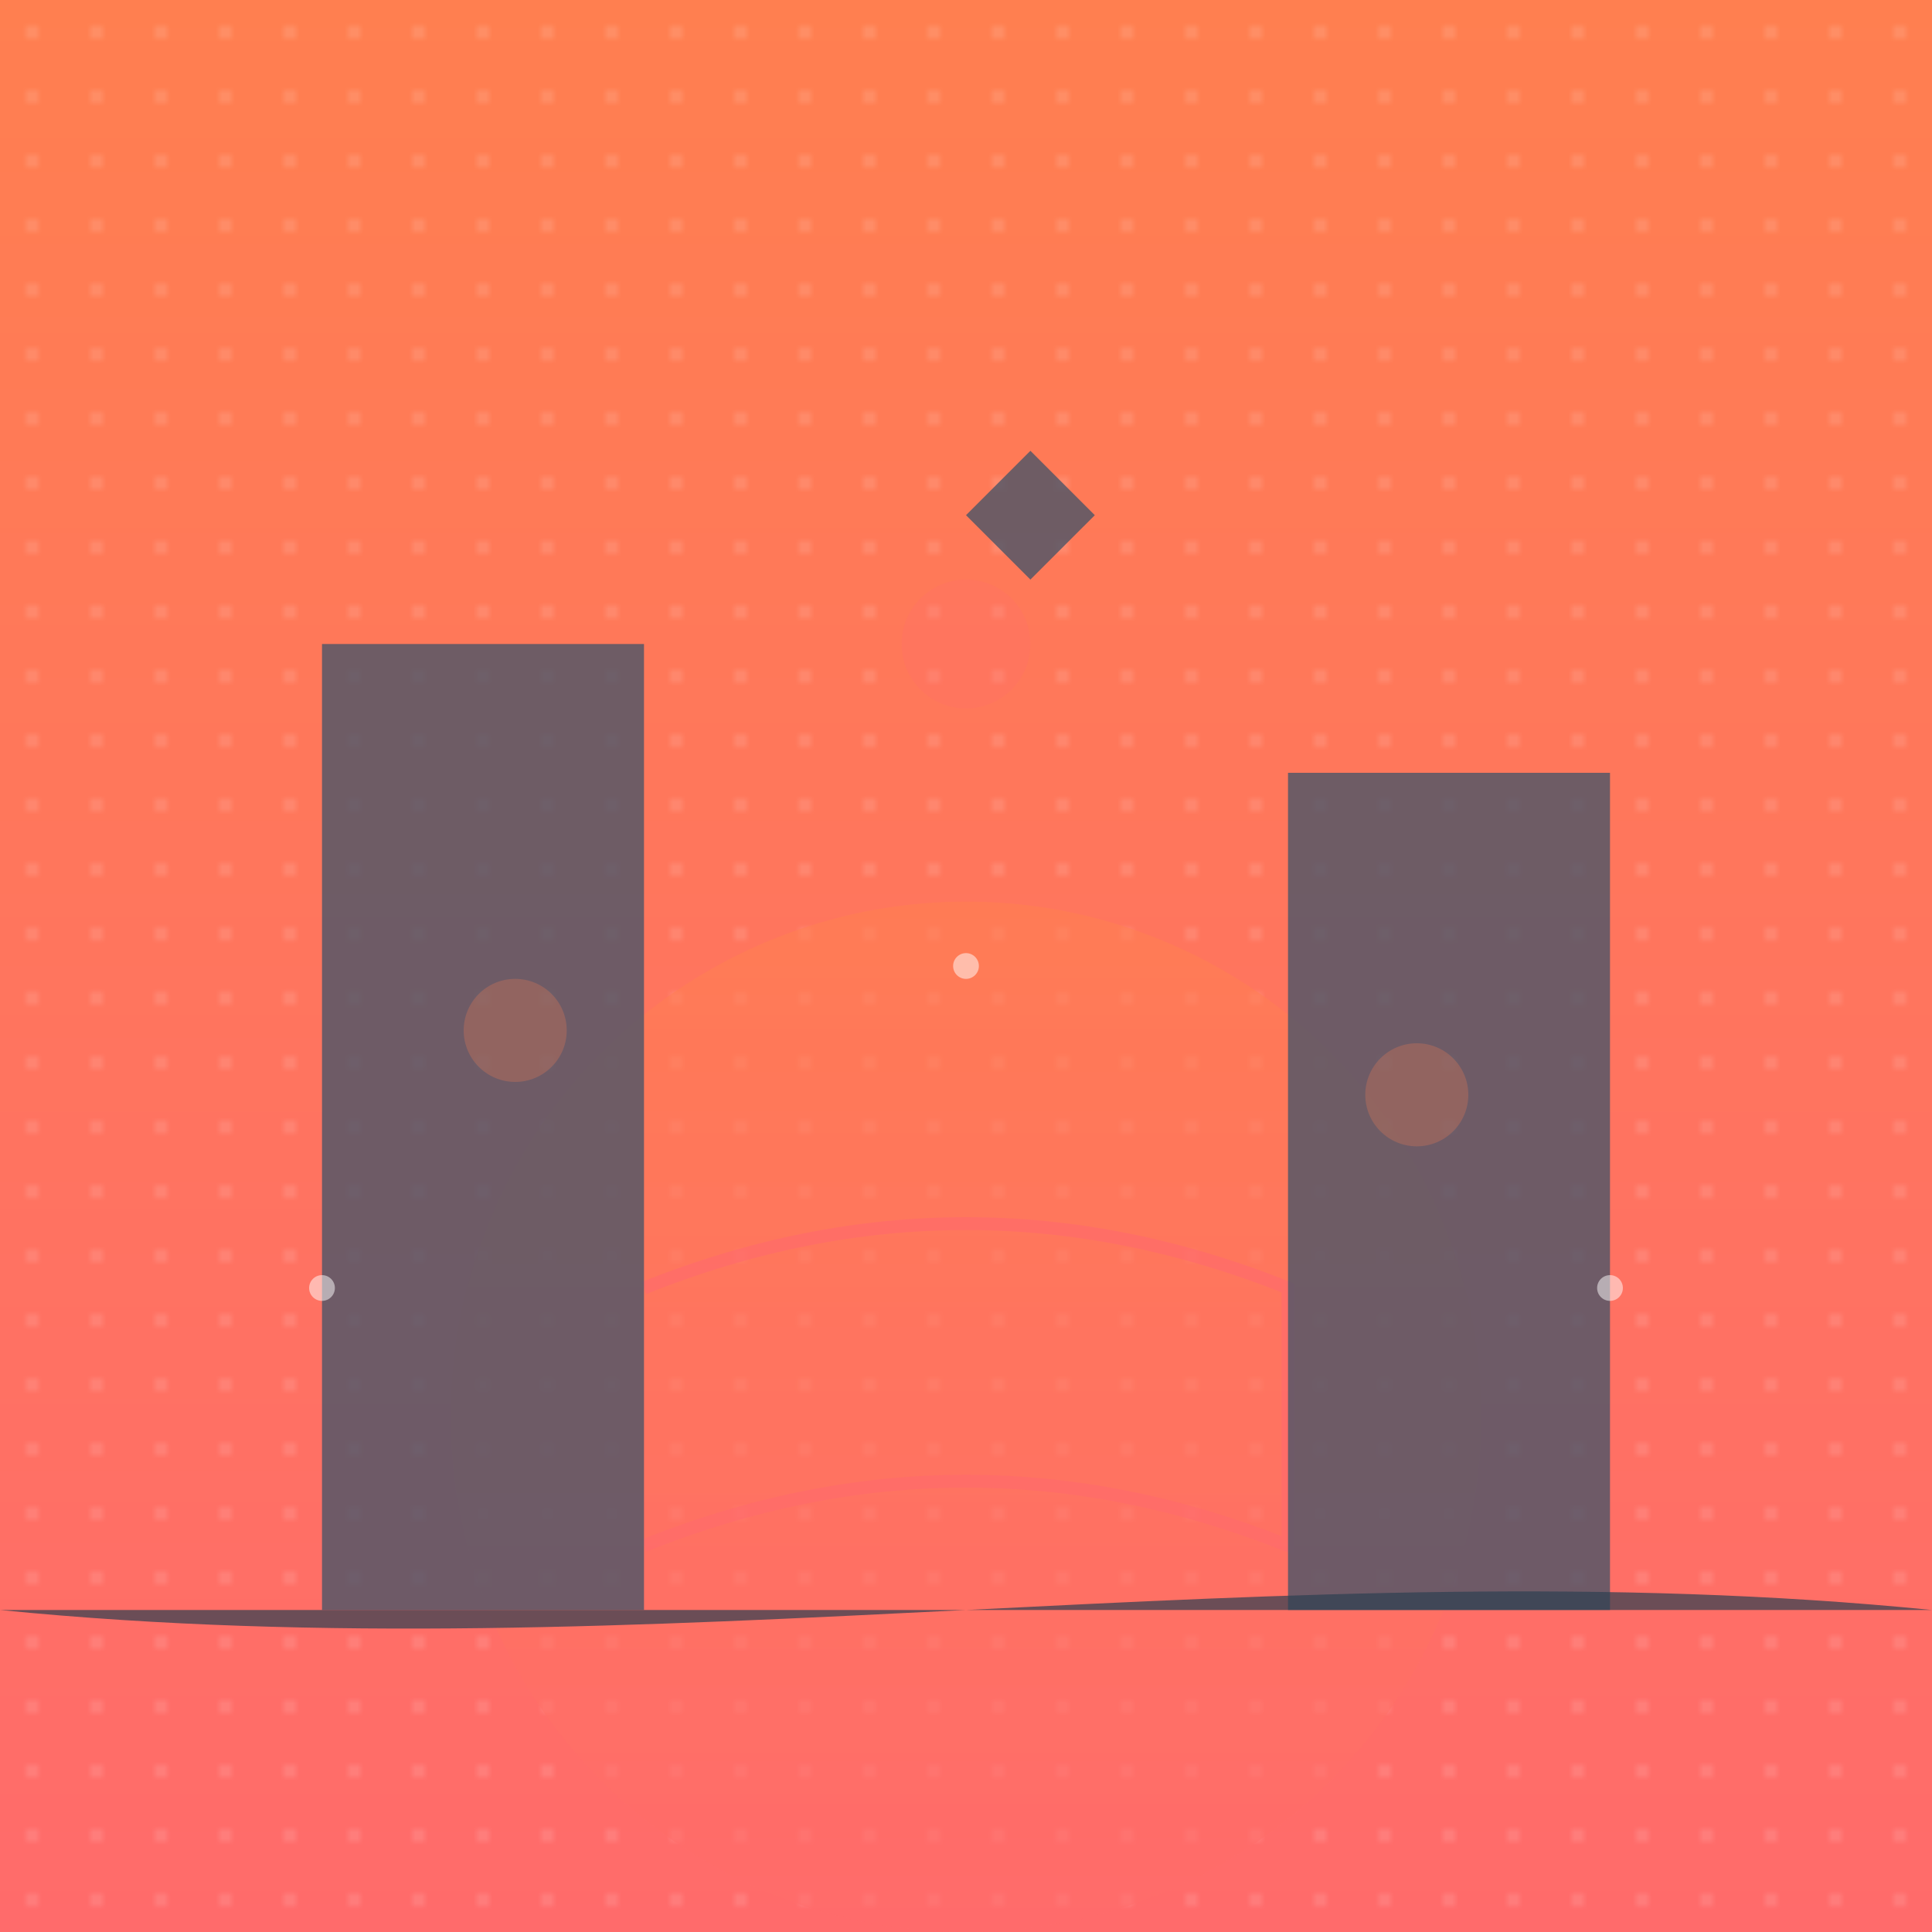 <svg viewBox="0 0 300 300" xmlns="http://www.w3.org/2000/svg">
  <!-- Sunset background with pointillist dots -->
  <defs>
    <linearGradient id="sunsetGrad" x1="0" y1="0" x2="0" y2="1">
      <stop offset="0" style="stop-color:#ff7f50;stop-opacity:1" />
      <stop offset="1" style="stop-color:#ff6b6b;stop-opacity:1" />
    </linearGradient>
    <pattern id="pointillism" x="0" y="0" width="10" height="10" patternUnits="userSpaceOnUse">
      <circle cx="5" cy="5" r="1" fill="#ffffff" opacity="0.5"/>
    </pattern>
    <filter id="glow">
      <feGaussianBlur stdDeviation="4" result="glow"/>
      <feMerge>
        <feMergeNode in="glow"/>
        <feMergeNode in="SourceGraphic"/>
      </feMerge>
    </filter>
  </defs>

  <!-- Background with pointillist pattern -->
  <rect width="300" height="300" fill="url(#sunsetGrad)"/>
  <rect width="300" height="300" fill="url(#pointillism)" opacity="0.3"/>

  <!-- Jellyfish structures -->
  <circle cx="150" cy="220" r="80" fill="url(#sunsetGrad)" opacity="0.6" filter="url(#glow)">
    <animate attributeName="r" from="70" to="90" dur="2s" repeatCount="indefinite"/>
  </circle>
  <path d="M100,200 Q150,180 200,200 L200,240 Q150,220 100,240" fill="none" stroke="#ff6b6b" stroke-width="2" opacity="0.7"/>
  
  <!-- Cityscape elements -->
  <rect x="50" y="100" width="50" height="150" fill="#4a5568" opacity="0.8"/>
  <rect x="200" y="120" width="50" height="130" fill="#4a5568" opacity="0.8"/>
  <path d="M150,80 L160,90 L170,80 L160,70 Z" fill="#4a5568" opacity="0.8"/>
  
  <!-- Water effect -->
  <path d="M0,250 C100,260 200,240 300,250" fill="#2c3e50" opacity="0.7">
    <filter x="-50%" y="-50%" width="200%" height="200%">
      <feTurbulence type="fractalNoise" baseFrequency="0.02" numOctaves="3"/>
      <feDisplacementMap in="SourceGraphic" scale="20"/>
    </filter>
  </path>

  <!-- Additional pointillist effects -->
  <g opacity="0.5">
    <circle cx="50" cy="200" r="2" fill="#ffffff"/>
    <circle cx="250" cy="200" r="2" fill="#ffffff"/>
    <circle cx="150" cy="150" r="2" fill="#ffffff"/>
  </g>

  <!-- Glowing accents -->
  <circle cx="150" cy="100" r="10" fill="#ff6b6b" opacity="0.5" filter="url(#glow)"/>
  <circle cx="80" cy="160" r="8" fill="#ff7f50" opacity="0.5" filter="url(#glow)"/>
  <circle cx="220" cy="170" r="8" fill="#ff7f50" opacity="0.5" filter="url(#glow)"/>
</svg>